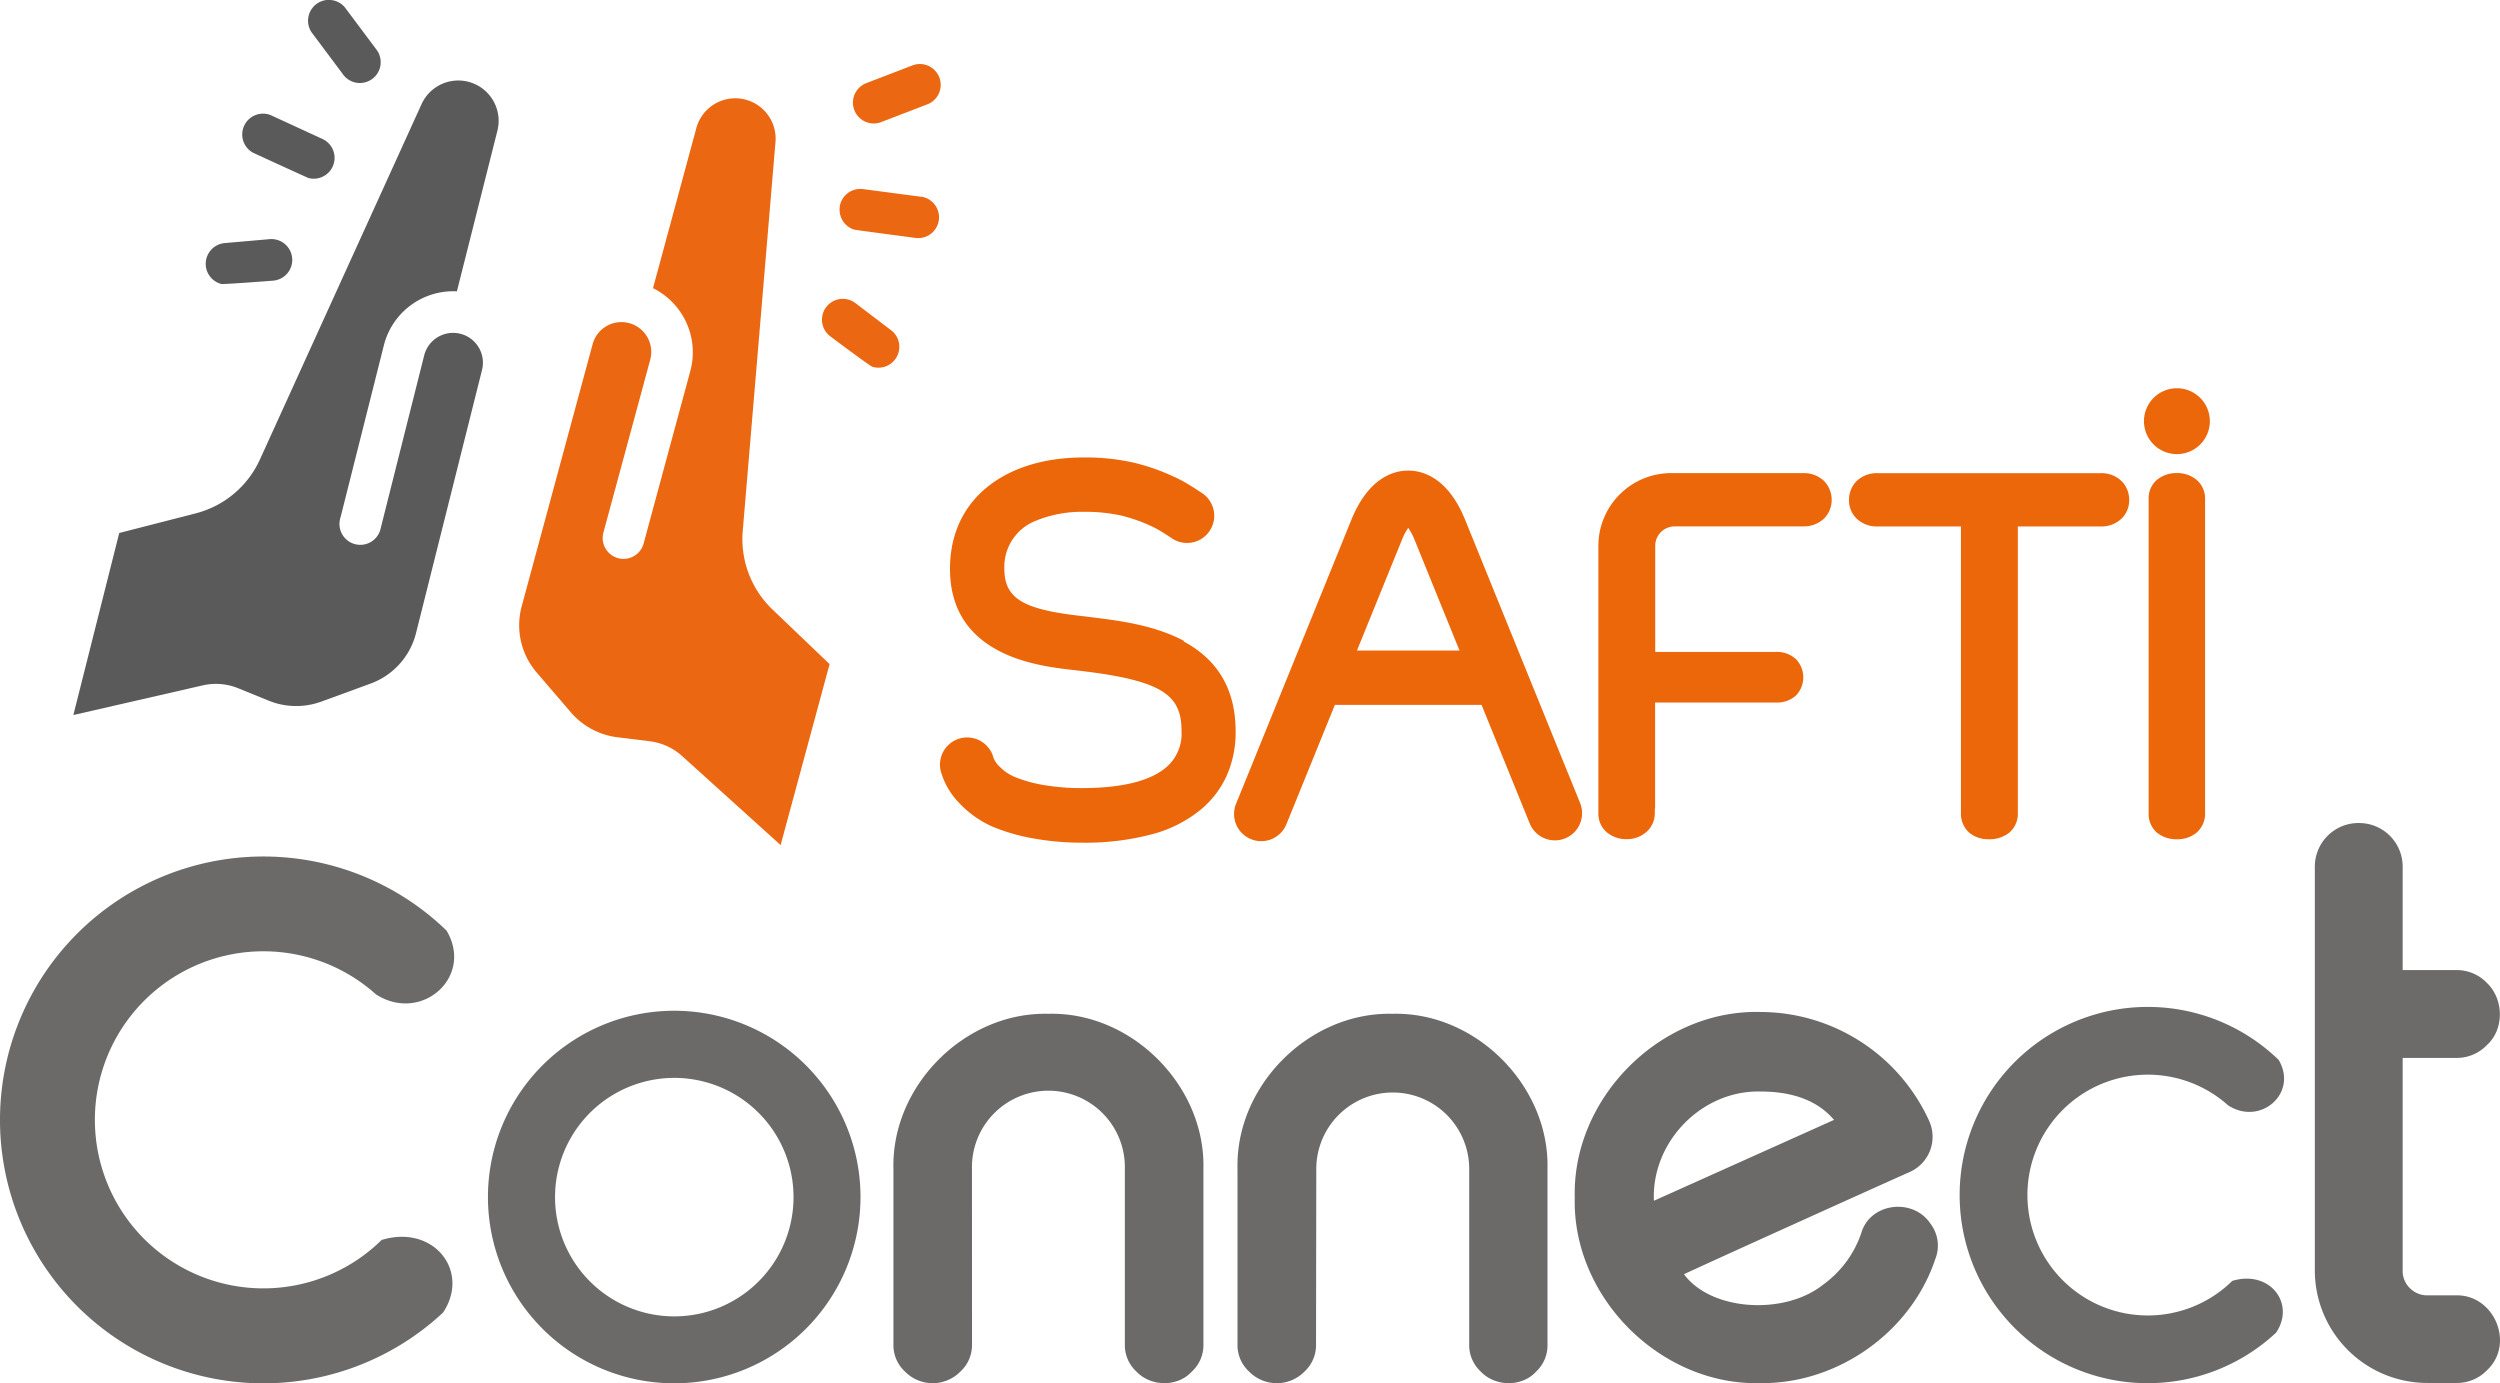 <svg xmlns="http://www.w3.org/2000/svg" width="590.514" height="326.751" viewBox="0 0 590.514 326.751">
  <g id="logo_1" data-name="logo 1" transform="translate(0.015 0.005)">
    <path id="Tracé_2622" data-name="Tracé 2622" d="M562.35,143.2a7.78,7.78,0,1,0-5.51-2.28,7.78,7.78,0,0,0,5.51,2.28" transform="translate(-48.16 -35.94)" fill="#ec660a"/>
    <path id="Tracé_2623" data-name="Tracé 2623" d="M544.36,147.7H491.62a6.83,6.83,0,0,0-4.93,1.87,6.26,6.26,0,0,0-1.8,4.49,6,6,0,0,0,1.8,4.37,6.87,6.87,0,0,0,4.93,1.86h19.71v67.65a6,6,0,0,0,1.94,4.66,7,7,0,0,0,4.66,1.57,7.48,7.48,0,0,0,4.84-1.57,5.87,5.87,0,0,0,2-4.66V160.29h19.57a6.87,6.87,0,0,0,4.93-1.86,6,6,0,0,0,1.8-4.37,6.26,6.26,0,0,0-1.8-4.49,6.83,6.83,0,0,0-4.93-1.87" transform="translate(-48.16 -35.94)" fill="#ec660a"/>
    <path id="Tracé_2624" data-name="Tracé 2624" d="M474.06,147.69h-31.2a17.19,17.19,0,0,0-17.17,17.17v63.19a5.79,5.79,0,0,0,1.9,4.4,7.11,7.11,0,0,0,4.83,1.7,6.87,6.87,0,0,0,4.66-1.74,5.83,5.83,0,0,0,1.94-4.36v-.77a5.512,5.512,0,0,1,.07-.55,5.3,5.3,0,0,0,0-.57V201.88h28.54a6.63,6.63,0,0,0,4.8-1.73,6.21,6.21,0,0,0,0-8.45,6.61,6.61,0,0,0-4.8-1.78H439.12V165.08h0v-.22a4.56,4.56,0,0,1,1.36-3.26,4.66,4.66,0,0,1,3.27-1.33h30.31a6.92,6.92,0,0,0,4.93-1.85,6.09,6.09,0,0,0,1.8-4.38,6.28,6.28,0,0,0-1.8-4.49,6.84,6.84,0,0,0-4.93-1.86" transform="translate(-48.16 -35.94)" fill="#ec660a"/>
    <path id="Tracé_2625" data-name="Tracé 2625" d="M327.79,187.32c-6.86-3.69-15.17-4.75-21-5.49l-1.67-.21-1.71-.2c-6.91-.79-11.41-1.83-14.19-3.56s-3.84-4.13-3.84-7.63A11.65,11.65,0,0,1,292.67,159a28.53,28.53,0,0,1,11.46-2.17,39.082,39.082,0,0,1,8.83.88,36.888,36.888,0,0,1,7.09,2.49,19.636,19.636,0,0,1,2.41,1.29c.82.49,1.66,1.05,2.52,1.62a6.419,6.419,0,1,0,7.11-10.69c-1-.67-2.08-1.38-3.22-2.06a30.253,30.253,0,0,0-3.62-1.9,49.068,49.068,0,0,0-9.3-3.24,51.711,51.711,0,0,0-11.82-1.23c-9.58,0-17.47,2.58-23,7.16s-8.59,11.14-8.59,19.13c0,10.3,5.16,16,11.41,19.32s13.61,4.13,18,4.63l1.58.18,1.58.2c9.44,1.2,15,2.77,18.12,5s4,5.15,4,9a10.46,10.46,0,0,1-3,8c-3,2.95-8.87,5.48-20.68,5.48a52.13,52.13,0,0,1-8.72-.7,32.131,32.131,0,0,1-7.15-2,11,11,0,0,1-3.48-2.43,5.62,5.62,0,0,1-1.38-2,6.424,6.424,0,0,0-12.48,3.05,17.55,17.55,0,0,0,4.33,7.55,24.149,24.149,0,0,0,7.93,5.64,45.361,45.361,0,0,0,9.66,2.78,64.378,64.378,0,0,0,11.29,1,61.41,61.41,0,0,0,16.74-2,30.3,30.3,0,0,0,11.81-6.08,22.49,22.49,0,0,0,5.91-8,25.29,25.29,0,0,0,2-10.17c0-11.27-5.41-17.59-12.28-21.28" transform="translate(-48.16 -35.94)" fill="#ec660a"/>
    <path id="Tracé_2626" data-name="Tracé 2626" d="M394.2,158.68c-4.1-10.09-10.17-11.59-13.42-11.59s-9.32,1.5-13.42,11.59L340.19,225.6a6.42,6.42,0,1,0,11.89,4.83l11.37-28H398.1l11.37,28a6.421,6.421,0,0,0,11.9-4.83Zm-25.53,30.91,10.59-26.08a13.48,13.48,0,0,1,1.52-2.89,14.458,14.458,0,0,1,1.52,2.89l10.59,26.08Z" transform="translate(-48.16 -35.94)" fill="#ec660a"/>
    <path id="Tracé_2627" data-name="Tracé 2627" d="M567,149.29a7,7,0,0,0-4.61-1.61,7.23,7.23,0,0,0-4.78,1.61,5.74,5.74,0,0,0-1.95,4.5v74.15a5.92,5.92,0,0,0,1.95,4.66,7.26,7.26,0,0,0,4.78,1.57A7,7,0,0,0,567,232.6a5.94,5.94,0,0,0,2-4.66V153.79a5.77,5.77,0,0,0-2-4.5" transform="translate(-48.16 -35.94)" fill="#ec660a"/>
    <path id="Tracé_2642" data-name="Tracé 2642" d="M277.74,353.47A8.46,8.46,0,0,1,275,359.9a9.17,9.17,0,0,1-13.1,0,8.45,8.45,0,0,1-2.72-6.43V312.05c-.51-19.7,16.94-37.15,36.64-36.65,19.64-.5,37.09,17,36.58,36.65v41.42a8.46,8.46,0,0,1-2.73,6.43c-3.33,3.69-9.67,3.63-13.1,0a8.46,8.46,0,0,1-2.73-6.43V312.05a18.06,18.06,0,1,0-36.11,0Z" transform="translate(-48.16 -35.94)" fill="#6b6a69"/>
    <path id="Tracé_2643" data-name="Tracé 2643" d="M359,353.47a8.49,8.49,0,0,1-2.72,6.43,9.17,9.17,0,0,1-13.1,0,8.46,8.46,0,0,1-2.73-6.43V312.05c-.5-19.7,16.95-37.15,36.65-36.65,19.63-.5,37.08,17,36.57,36.65v41.42A8.46,8.46,0,0,1,411,359.9c-3.33,3.69-9.67,3.63-13.1,0a8.49,8.49,0,0,1-2.72-6.43V312.05a18.06,18.06,0,1,0-36.12,0Z" transform="translate(-48.16 -35.94)" fill="#6b6a69"/>
    <path id="Tracé_2644" data-name="Tracé 2644" d="M503.75,300.54a9.1,9.1,0,0,1-4.57,12.25c-9,4-47.43,21.38-53.27,24.12,6.4,8.71,23.7,9.74,32.8,2.52a24.93,24.93,0,0,0,9.06-12.18c2.07-7.26,12.26-8.46,16.36-2.28a8.55,8.55,0,0,1,1.14,8.37c-5.76,17.29-23.09,29.51-41.32,29.3-23.56.6-44.44-20.28-43.84-43.84-.6-23.56,20.28-44.43,43.84-43.83a43.89,43.89,0,0,1,39.8,25.57ZM464,293.76c-13.9-.35-25.81,11.92-25.19,25.8l42.54-19.1Q475.68,293.77,464,293.76Z" transform="translate(-48.16 -35.94)" fill="#6b6a69"/>
    <path id="Tracé_2645" data-name="Tracé 2645" d="M605.42,230.34a10.3,10.3,0,0,1,10.25,10.25v24.48h12.71a9.86,9.86,0,0,1,7.2,3.05c4,3.84,4.12,10.93,0,14.65a9.83,9.83,0,0,1-7.2,3.05H615.67v50.23a5.63,5.63,0,0,0,1.7,4.15,5.71,5.71,0,0,0,4.23,1.7h6.78c9-.1,13.82,11.53,7.2,17.7a9.86,9.86,0,0,1-7.2,3H621.6A26.6,26.6,0,0,1,594.92,336V240.59a10.31,10.31,0,0,1,10.5-10.25Z" transform="translate(-48.16 -35.94)" fill="#6c6b6a"/>
    <path id="Tracé_2646" data-name="Tracé 2646" d="M251.4,318.68a44,44,0,1,1-44-44A44,44,0,0,1,251.4,318.68Zm-44-28.14a28.165,28.165,0,1,0,.033,0Z" transform="translate(-48.16 -35.94)" fill="#6b6a69"/>
    <path id="Tracé_2647" data-name="Tracé 2647" d="M138.29,328.82a39.81,39.81,0,1,1-1.33-58c10.7,6.86,23.18-4.1,16.66-15.08a62.22,62.22,0,1,0-.81,90.22C159.31,336.12,150.5,325.08,138.29,328.82Z" transform="translate(-48.16 -35.94)" fill="#6b6a69"/>
    <path id="Tracé_2648" data-name="Tracé 2648" d="M575.42,338.49a28.44,28.44,0,1,1-.95-41.44c7.65,4.9,16.55-2.93,11.9-10.77a44.44,44.44,0,1,0-.58,64.42C590.43,343.7,584.14,335.82,575.42,338.49Z" transform="translate(-48.16 -35.94)" fill="#6b6a69"/>
    <g id="high-five">
      <path id="Tracé_2422" data-name="Tracé 2422" d="M162,123.33a7.044,7.044,0,1,0-13.66-3.45h0L138.07,160.7a4.921,4.921,0,1,1-9.61-2.12.381.381,0,0,1,.08-.28l10.28-40.81a16.91,16.91,0,0,1,17.25-12.74l9.58-38a9.53,9.53,0,0,0-17.91-6.26l-38.21,84a22.91,22.91,0,0,1-15.22,12.72l-18,4.62-10.84,43,30.54-7a13.94,13.94,0,0,1,8.44.69l7.12,2.9a17.28,17.28,0,0,0,12.46.24l11.63-4.25a17.15,17.15,0,0,0,10.73-11.84h0Z" transform="translate(-48.16 -35.94)" fill="#5b5a5a"/>
      <path id="Tracé_2423" data-name="Tracé 2423" d="M230.64,179.93a23,23,0,0,1-7.06-18.54l7.74-91.92a9.53,9.53,0,0,0-18.69-3.3L202.39,104a16.91,16.91,0,0,1,8.82,19.54l-11,40.63a4.92,4.92,0,1,1-9.57-2.29.421.421,0,0,1,.07-.28l11-40.62a7.045,7.045,0,1,0-13.6-3.68l-16.76,61.93h0a17.15,17.15,0,0,0,3.57,15.57l8.06,9.39a17.3,17.3,0,0,0,11,5.89l7.63.94a14,14,0,0,1,7.69,3.53l23.23,21L244.1,192.8Z" transform="translate(-48.16 -35.94)" fill="#ec6711"/>
      <path id="Tracé_2424" data-name="Tracé 2424" d="M253.08,64.88a4.85,4.85,0,0,0,3.21-.11l10.9-4.19a4.924,4.924,0,1,0-3.54-9.19l-10.9,4.19a4.93,4.93,0,0,0,.33,9.3Z" transform="translate(-48.16 -35.94)" fill="#ec6711"/>
      <path id="Tracé_2425" data-name="Tracé 2425" d="M258.63,113.94l-8.34-6.34a4.92,4.92,0,1,0-6.14,7.69l.18.14s9.33,7,9.88,7.14a4.93,4.93,0,0,0,4.43-8.63Z" transform="translate(-48.16 -35.94)" fill="#ec6711"/>
      <path id="Tracé_2426" data-name="Tracé 2426" d="M246.5,84.85a4.92,4.92,0,0,0,3.43,5.33c.26.08,14.35,1.94,14.35,1.94a4.92,4.92,0,1,0,1.46-9.731h-.19L252,80.6a4.93,4.93,0,0,0-5.52,4.24Z" transform="translate(-48.16 -35.94)" fill="#ec6711"/>
      <path id="Tracé_2427" data-name="Tracé 2427" d="M122,43.92l7,9.35a4.92,4.92,0,1,0,8.06-5.63,1.879,1.879,0,0,0-.18-.24l-7-9.36a4.92,4.92,0,1,0-8.07,5.63Z" transform="translate(-48.16 -35.94)" fill="#5b5a5a"/>
      <path id="Tracé_2428" data-name="Tracé 2428" d="M111.66,92.44l-10.43.91a4.92,4.92,0,0,0-.86,9.65c.54.15,12.15-.76,12.15-.76a4.92,4.92,0,1,0-.62-9.82h-.23Z" transform="translate(-48.16 -35.94)" fill="#5b5a5a"/>
      <path id="Tracé_2429" data-name="Tracé 2429" d="M107.89,72s12.9,5.94,13.17,6a4.92,4.92,0,0,0,3.34-9.2L112,63.09A4.92,4.92,0,0,0,107.89,72Z" transform="translate(-48.16 -35.94)" fill="#5b5a5a"/>
    </g>
  </g>
</svg>
